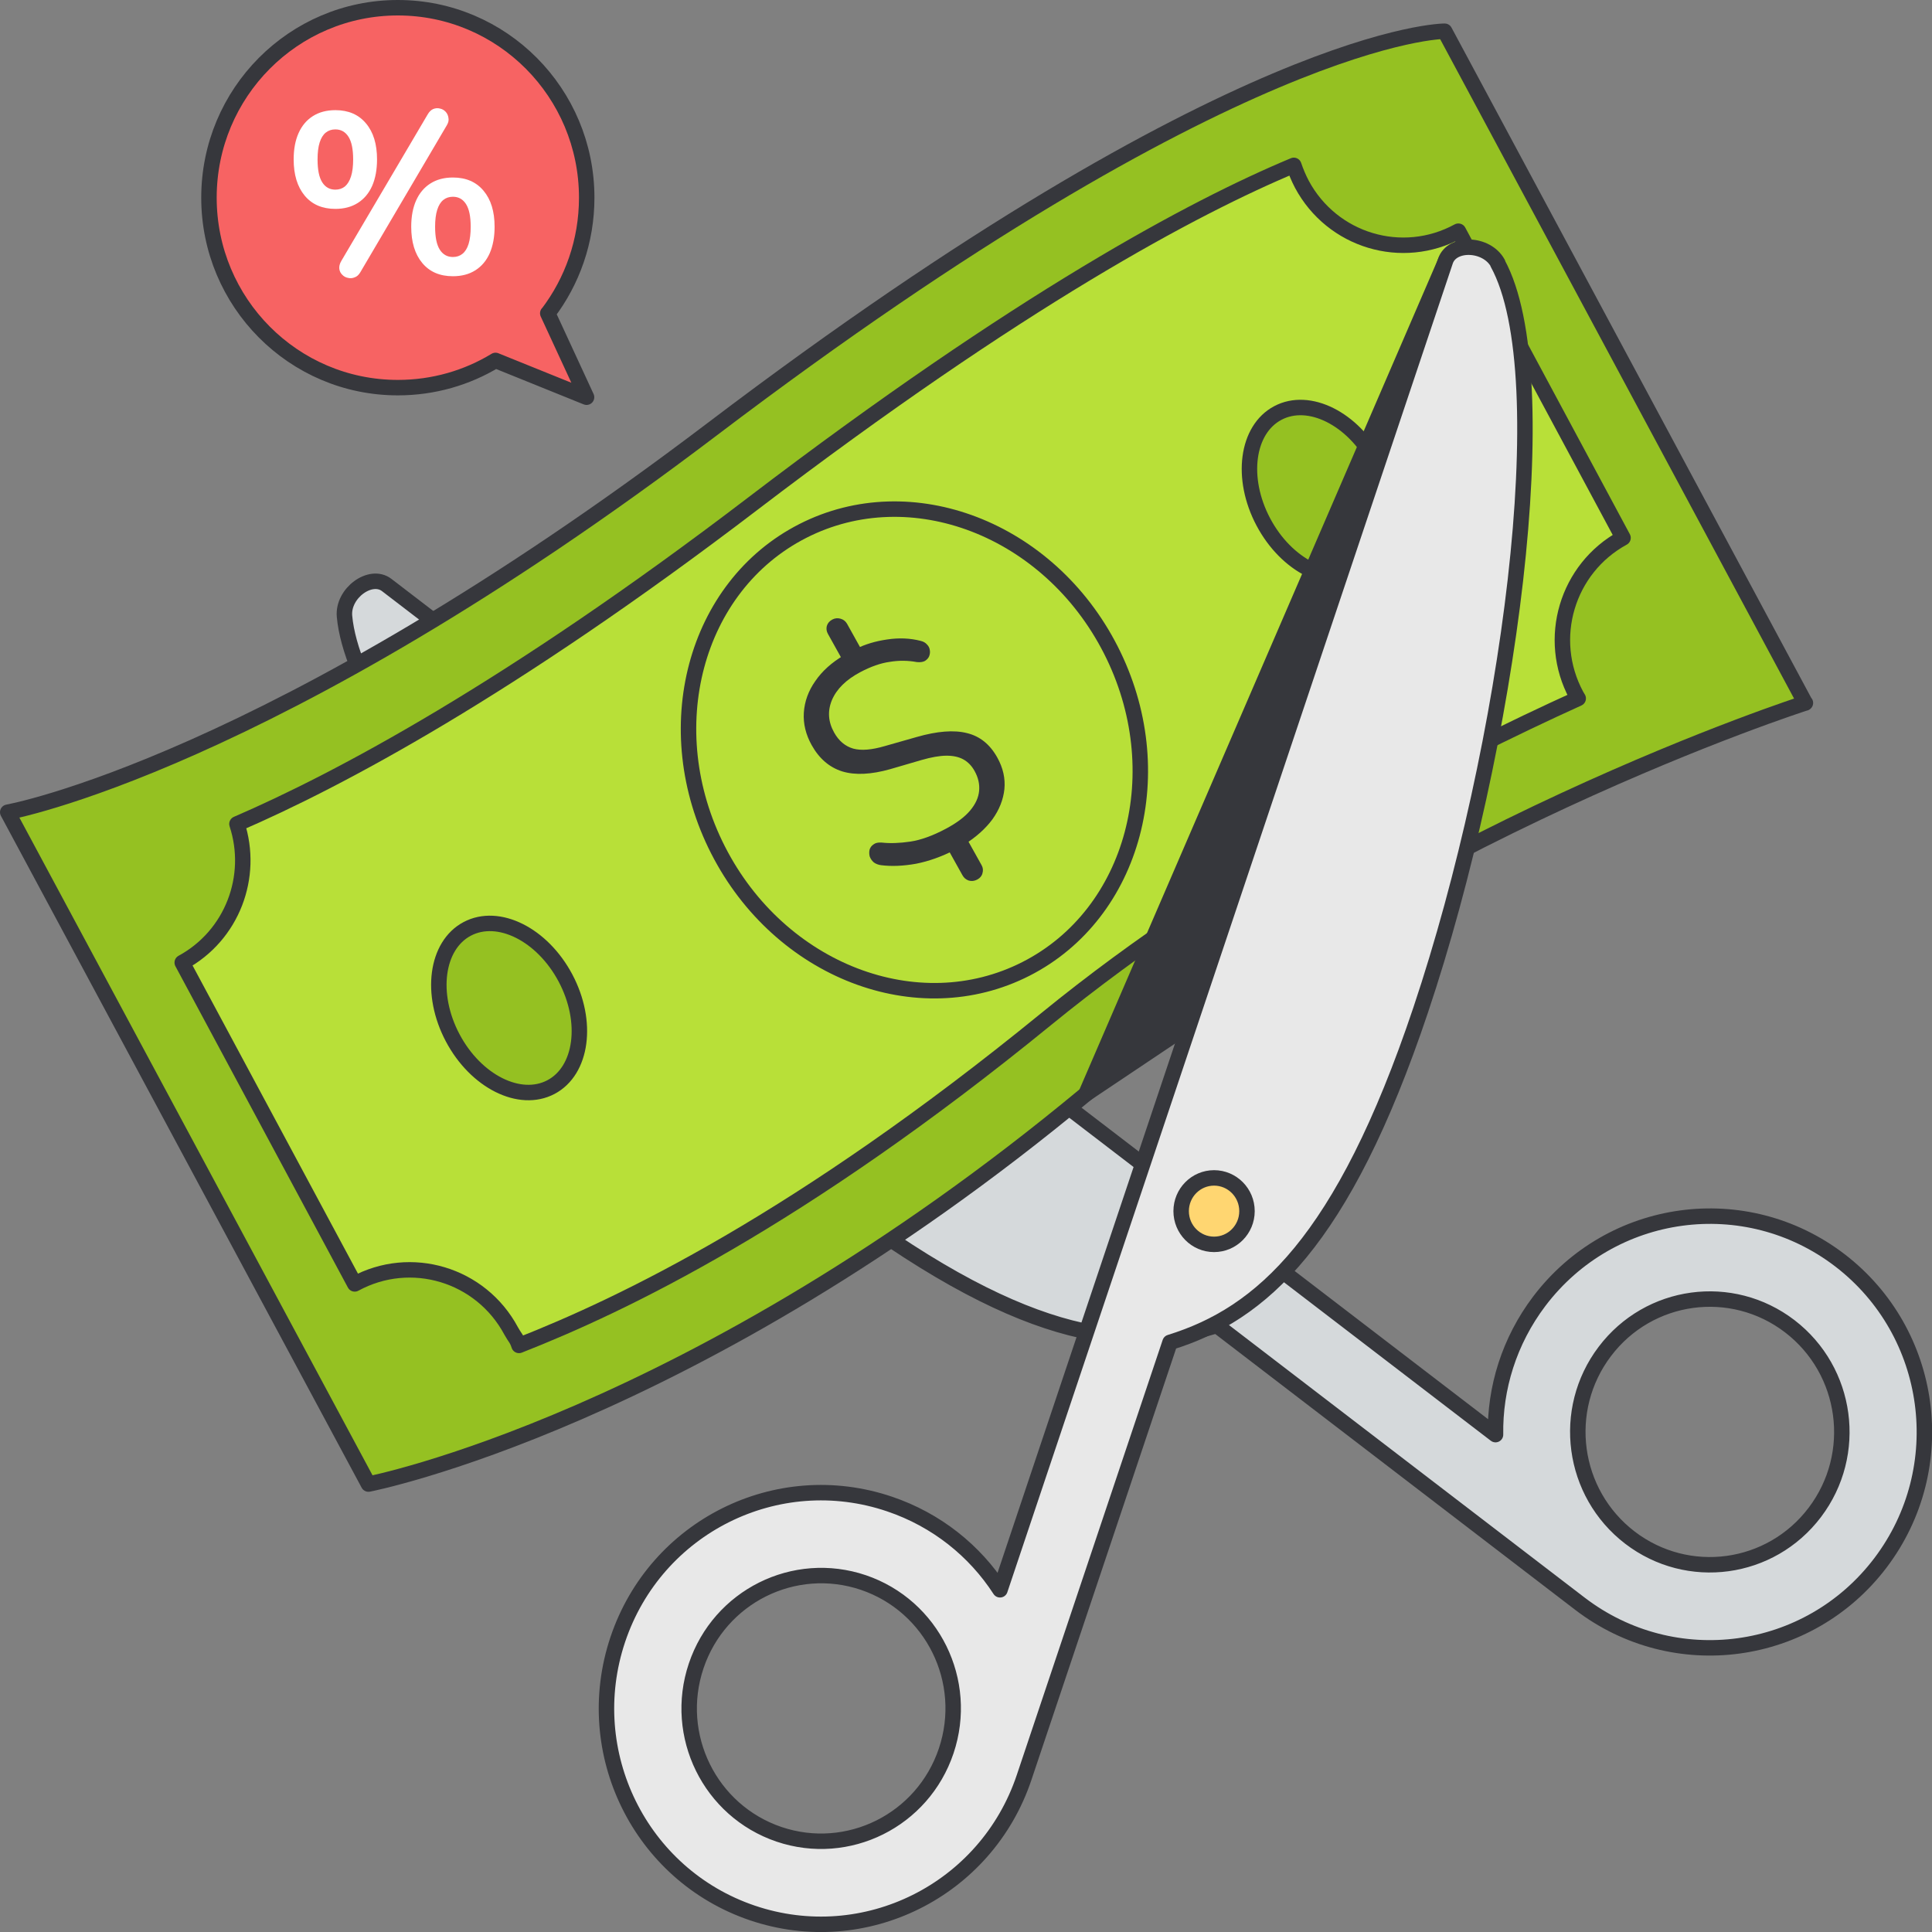 <svg width="125" height="125" viewBox="0 0 125 125" fill="none" xmlns="http://www.w3.org/2000/svg">
<rect x="0" y="0" width="125" height="125" fill="#808080" stroke="none"/>
<g clip-path="url(#clip0_18739_55055)">
<path d="M53.31 77.08C65.85 86.69 72.82 87.57 78.73 85.76L102.22 103.76C108.32 108.43 117.02 107.25 121.67 101.11C126.31 94.98 125.14 86.22 119.04 81.54C112.94 76.87 104.24 78.05 99.59 84.19C97.64 86.77 96.71 89.82 96.76 92.82L25.02 37.85C23.98 37.05 22.15 38.38 22.29 39.88C23.04 48.16 39.1 66.19 53.31 77.08ZM105.45 99.48C101.7 96.6 100.97 91.22 103.83 87.44C106.69 83.66 112.04 82.93 115.8 85.81C119.55 88.69 120.28 94.07 117.42 97.85C114.56 101.63 109.21 102.36 105.45 99.48Z" fill="#D5D9DB" stroke="#36373C" stroke-linecap="round" stroke-linejoin="round"/>
<path d="M116.81 45.48C116.81 45.48 90.66 53.849 70.27 70.779C44.73 91.99 23.84 96.019 23.84 96.019L0.5 52.55C0.5 52.55 17.38 49.539 46.05 27.79C80.1 1.96 93.47 2.02 93.47 2.02L116.8 45.489L116.81 45.48Z" fill="#95C122" stroke="#36373C" stroke-linecap="round" stroke-linejoin="round"/>
<path d="M94.36 14.959L105.01 34.799C101.38 36.779 100.02 41.329 101.99 44.989C102.03 45.059 102.07 45.129 102.11 45.189C93.9 48.909 79.79 56.059 67.68 65.939C51.72 78.959 40.28 84.419 33.58 87.049C33.43 86.589 33.31 86.549 33.07 86.109C31.11 82.449 26.58 81.089 22.95 83.069L11.79 62.279C15.03 60.519 16.45 56.709 15.33 53.309C21.86 50.489 32.94 44.619 48.73 32.569C66 19.399 77.22 13.409 83.71 10.699C83.85 11.109 84.02 11.519 84.23 11.919C86.19 15.579 90.72 16.939 94.35 14.959H94.36Z" fill="#B8E038" stroke="#36373C" stroke-linecap="round" stroke-linejoin="round"/>
<path d="M66.383 62.685C73.4 59.109 75.855 49.867 71.867 42.044C67.879 34.22 58.958 30.777 51.941 34.354C44.925 37.931 42.47 47.172 46.458 54.996C50.446 62.819 59.367 66.262 66.383 62.685Z" fill="#B8E038" stroke="#36373C" stroke-linecap="round" stroke-linejoin="round"/>
<path d="M35.651 70.332C37.666 69.263 38.086 66.107 36.589 63.282C35.092 60.456 32.244 59.031 30.228 60.099C28.213 61.167 27.793 64.324 29.29 67.149C30.788 69.975 33.635 71.4 35.651 70.332Z" fill="#95C122" stroke="#36373C" stroke-linecap="round" stroke-linejoin="round"/>
<path d="M88.097 36.953C90.112 35.885 90.532 32.728 89.035 29.903C87.538 27.077 84.69 25.652 82.675 26.721C80.659 27.788 80.239 30.945 81.737 33.77C83.234 36.596 86.081 38.021 88.097 36.953Z" fill="#95C122" stroke="#36373C" stroke-linecap="round" stroke-linejoin="round"/>
<path d="M63.227 56.907C63.045 57.004 62.861 57.025 62.674 56.971C62.499 56.911 62.365 56.798 62.273 56.632L61.285 54.86L61.78 54.987C60.925 55.425 60.087 55.724 59.266 55.884C58.438 56.032 57.686 56.063 57.01 55.978C56.824 55.954 56.665 55.893 56.532 55.795C56.404 55.679 56.316 55.55 56.268 55.407C56.232 55.257 56.23 55.113 56.262 54.973C56.306 54.828 56.392 54.713 56.519 54.631C56.639 54.536 56.813 54.498 57.042 54.514C57.593 54.574 58.21 54.553 58.892 54.452C59.573 54.351 60.338 54.076 61.186 53.626C61.889 53.253 62.415 52.859 62.765 52.444C63.114 52.029 63.309 51.605 63.349 51.17C63.39 50.735 63.291 50.305 63.054 49.88C62.87 49.549 62.63 49.301 62.334 49.136C62.038 48.972 61.671 48.891 61.233 48.893C60.794 48.896 60.258 48.989 59.622 49.173L57.597 49.764C56.363 50.113 55.331 50.162 54.501 49.913C53.665 49.652 53.003 49.084 52.515 48.21C52.133 47.524 51.964 46.826 52.007 46.114C52.055 45.384 52.302 44.702 52.749 44.067C53.189 43.42 53.812 42.861 54.616 42.388L54.536 42.752L53.568 41.015C53.475 40.849 53.451 40.678 53.494 40.502C53.549 40.32 53.668 40.181 53.85 40.084C54.019 39.994 54.198 39.976 54.385 40.03C54.572 40.084 54.711 40.194 54.804 40.359L55.772 42.097L55.397 41.974C55.974 41.684 56.639 41.484 57.395 41.374C58.162 41.258 58.885 41.288 59.564 41.464C59.745 41.506 59.883 41.586 59.98 41.703C60.082 41.802 60.142 41.923 60.159 42.067C60.182 42.193 60.168 42.323 60.117 42.457C60.072 42.573 59.98 42.675 59.841 42.764C59.708 42.835 59.533 42.859 59.316 42.836C58.738 42.729 58.155 42.724 57.566 42.822C56.982 42.902 56.345 43.125 55.654 43.491C54.746 43.973 54.137 44.571 53.829 45.286C53.533 45.994 53.579 46.697 53.968 47.394C54.271 47.937 54.684 48.285 55.208 48.436C55.725 48.575 56.408 48.519 57.258 48.268L59.311 47.684C60.637 47.303 61.72 47.219 62.561 47.431C63.395 47.632 64.049 48.158 64.523 49.009C64.899 49.682 65.052 50.367 64.984 51.061C64.91 51.744 64.652 52.393 64.21 53.01C63.763 53.615 63.155 54.159 62.388 54.642L62.511 54.187L63.509 55.977C63.602 56.142 63.62 56.316 63.565 56.499C63.522 56.675 63.409 56.811 63.227 56.907Z" fill="#36373C"/>
<path d="M93.53 16.89L70.26 70.78L81.89 62.99L93.53 16.89Z" fill="#36373C" stroke="#36373C" stroke-linecap="round" stroke-linejoin="round"/>
<path d="M96.91 17.029C96.19 15.71 93.94 15.639 93.52 16.89L64.7 102.859C63.07 100.34 60.6 98.34 57.55 97.309C50.29 94.85 42.42 98.769 39.97 106.079C37.52 113.389 41.42 121.309 48.68 123.769C55.94 126.229 63.81 122.309 66.26 114.999L75.7 86.85C81.61 85.019 86.88 80.37 91.92 65.34C97.63 48.3 100.89 24.32 96.9 17.04L96.91 17.029ZM50.4 118.679C45.93 117.16 43.53 112.289 45.04 107.789C46.55 103.289 51.39 100.879 55.86 102.389C60.33 103.909 62.73 108.779 61.22 113.279C59.71 117.779 54.87 120.189 50.4 118.679Z" fill="#E8E8E8" stroke="#36373C" stroke-linecap="round" stroke-linejoin="round"/>
<path d="M78.55 80.51C79.726 80.51 80.68 79.547 80.68 78.36C80.68 77.173 79.726 76.21 78.55 76.21C77.374 76.21 76.42 77.173 76.42 78.36C76.42 79.547 77.374 80.51 78.55 80.51Z" fill="#FFD671" stroke="#36373C" stroke-linecap="round" stroke-linejoin="round"/>
<path d="M35.44 20.27L37.95 25.7L32.06 23.32C30.22 24.44 28.05 25.08 25.74 25.08C18.99 25.08 13.52 19.58 13.52 12.79C13.52 6 18.99 0.5 25.74 0.5C32.49 0.5 37.96 6 37.96 12.79C37.96 15.61 37.02 18.2 35.45 20.27H35.44Z" fill="#F76363" stroke="#36373C" stroke-linecap="round" stroke-linejoin="round"/>
<path d="M23.318 17.606C23.217 17.784 23.091 17.897 22.939 17.947C22.798 18.006 22.651 18.016 22.5 17.976C22.359 17.947 22.237 17.878 22.136 17.769C22.035 17.67 21.975 17.547 21.954 17.398C21.934 17.24 21.975 17.072 22.076 16.894L27.667 7.409C27.768 7.231 27.889 7.113 28.03 7.053C28.182 6.994 28.328 6.984 28.47 7.024C28.611 7.053 28.732 7.123 28.833 7.231C28.934 7.34 28.995 7.473 29.015 7.631C29.046 7.78 29.01 7.938 28.909 8.106L23.318 17.606ZM21.697 13.515C20.849 13.515 20.187 13.229 19.712 12.656C19.237 12.082 19 11.302 19 10.314C19 9.652 19.106 9.084 19.318 8.61C19.53 8.135 19.838 7.77 20.242 7.513C20.646 7.256 21.131 7.127 21.697 7.127C22.546 7.127 23.207 7.414 23.682 7.987C24.157 8.55 24.394 9.326 24.394 10.314C24.394 10.976 24.288 11.549 24.076 12.033C23.864 12.507 23.556 12.873 23.151 13.13C22.747 13.387 22.263 13.515 21.697 13.515ZM21.697 12.27C21.939 12.27 22.146 12.201 22.318 12.063C22.49 11.915 22.621 11.697 22.712 11.411C22.803 11.124 22.849 10.759 22.849 10.314C22.849 9.652 22.747 9.163 22.546 8.847C22.343 8.53 22.061 8.372 21.697 8.372C21.454 8.372 21.247 8.442 21.076 8.58C20.904 8.718 20.773 8.931 20.682 9.217C20.591 9.504 20.546 9.869 20.546 10.314C20.546 10.986 20.646 11.48 20.849 11.796C21.05 12.112 21.333 12.27 21.697 12.27ZM29.303 17.872C28.454 17.872 27.793 17.586 27.318 17.013C26.843 16.44 26.606 15.659 26.606 14.671C26.606 14.009 26.712 13.441 26.924 12.967C27.136 12.493 27.444 12.127 27.849 11.87C28.253 11.613 28.737 11.485 29.303 11.485C30.151 11.485 30.813 11.771 31.288 12.344C31.763 12.908 32 13.683 32 14.671C32 15.333 31.894 15.906 31.682 16.39C31.47 16.865 31.162 17.23 30.758 17.487C30.354 17.744 29.869 17.872 29.303 17.872ZM29.303 16.628C29.546 16.628 29.753 16.558 29.924 16.42C30.096 16.282 30.227 16.069 30.318 15.783C30.409 15.486 30.454 15.116 30.454 14.671C30.454 14.009 30.354 13.52 30.151 13.204C29.95 12.888 29.667 12.73 29.303 12.73C29.061 12.73 28.854 12.799 28.682 12.937C28.51 13.075 28.379 13.288 28.288 13.575C28.197 13.861 28.151 14.227 28.151 14.671C28.151 15.343 28.253 15.837 28.454 16.153C28.657 16.47 28.939 16.628 29.303 16.628Z" fill="white"/>
</g>
<defs>
<clipPath id="clip0_18739_55055">
<rect width="125" height="125" fill="white"/>
</clipPath>
</defs>
</svg>
